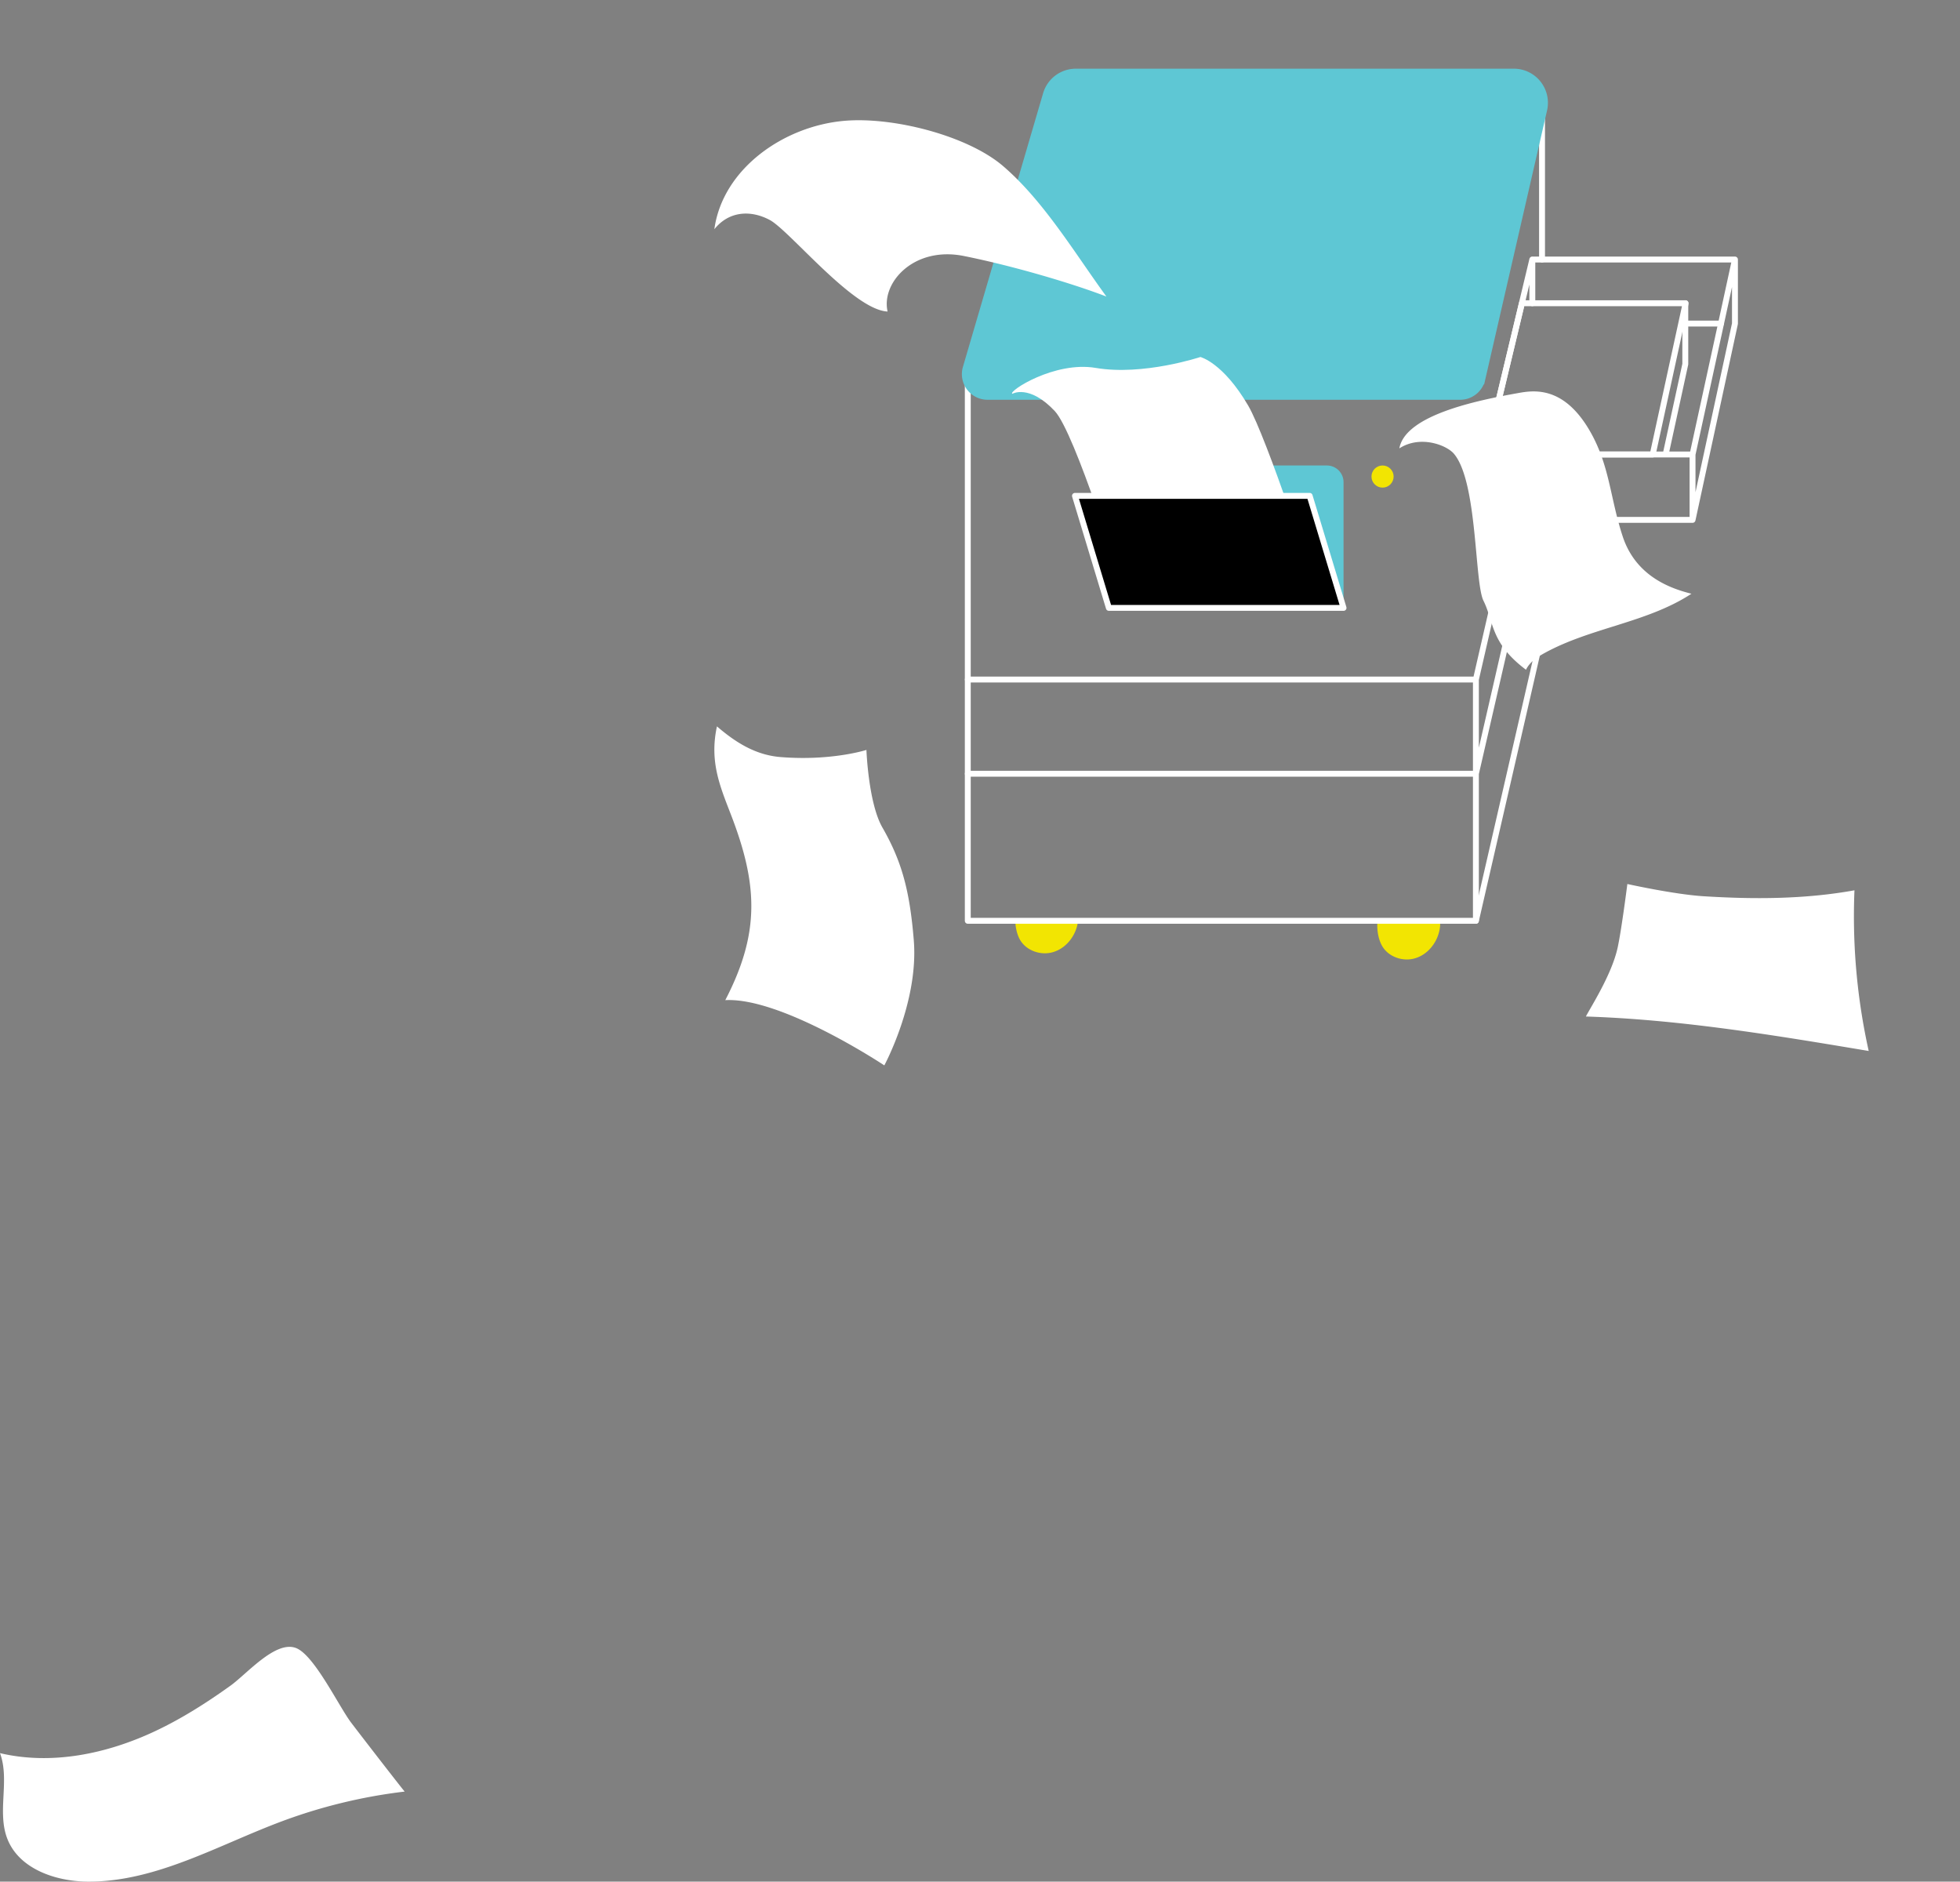 <svg id="Capa_1" xmlns="http://www.w3.org/2000/svg" viewBox="0 0 165.912 159.245"><rect x="0" y="0" width="165.912" height="159.245" fill="#808080" stroke="none"/><defs><style>.cls-1,.cls-2,.cls-3{fill:none}.cls-2,.cls-3,.cls-4{stroke:#fff;stroke-linecap:round;stroke-linejoin:round}.cls-5{fill:#f2e502}.cls-6{fill:#fff}.cls-7,.cls-8{fill:#5ec7d4}.cls-8{stroke:#5ec7d4;stroke-miterlimit:10}.cls-3,.cls-4{stroke-width:.5px}</style></defs><path class="cls-5" d="M85.944 77.928c.009.598.159 1.187.402 1.617.542.926 1.776 1.346 2.814 1.028 1.028-.309 1.804-1.253 2.038-2.3.028-.112.047-.234.056-.346h-5.31zm35.95 0c.037.28.009.58-.056.86-.234 1.056-1.01 2.001-2.038 2.309-1.028.318-2.272-.103-2.805-1.038-.318-.552-.467-1.365-.393-2.132h5.292z"/><path class="cls-3" d="M81.922 77.928V32.013m48.61-23.058v13.008m.609 28.945l-1.515 6.601-1.832 7.975-2.861 12.444H81.926"/><path class="cls-8" d="M81.99 31.192l6.789-23.165a2.385 2.385 0 0 1 2.289-1.714h37.077a2.386 2.386 0 0 1 2.325 2.92l-5.239 22.804a1.67 1.67 0 0 1-1.628 1.296h-40.01a1.67 1.67 0 0 1-1.603-2.14z"/><path class="cls-3" d="M124.933 57.509v20.419m0-12.444H81.926m43.007 0l1.832-7.975 3.104-13.51m-4.936 13.51H81.926m46.111-13.51l-3.104 13.51"/><path class="cls-2" d="M131.141 50.908v-6.909"/><path class="cls-3" d="M143.272 38.464h-17.511m3.945-16.501h17.156m-3.59 22.036h-17.511m17.511 0v-5.535m-17.513 0v5.535m17.513-5.535l2.412-11.078 1.178-5.423m-5.867 16.499l1.103-5.067.561-2.581m4.203-3.428l-3.59 16.613m3.59-16.613v-5.423m-4.203 8.851v-5.151m-12.949 0V21.96m-.004.003v.009l-3.945 16.492"/><path class="cls-7" d="M93.863 41.965v-1.16c0-.779.632-1.411 1.411-1.411h17.045c.779 0 1.411.632 1.411 1.411v10.64H93.863"/><path class="cls-6" d="M111.31 49.553H94.988s-3.982-12.939-5.706-14.768c-2.169-2.3-3.597-1.454-3.597-1.454-.347-.225 3.589-2.786 7.066-2.194 4.022.685 8.861-.924 8.861-.924s1.915.468 4.042 4.106c1.581 2.705 5.657 15.234 5.657 15.234z"/><path class="cls-4" d="M113.729 51.446H93.864l-2.869-9.481h19.865l2.869 9.481z"/><path class="cls-6" d="M71.44 10.229c-5.128.458-10.273 4.072-10.971 9.172 1.186-1.492 3.002-1.681 4.685-.787s7.073 7.621 9.979 7.751c-.557-2.448 2.228-5.544 6.444-4.702 4.122.824 9.147 2.304 12.08 3.435-2.677-3.67-5.295-8.078-8.743-11.039-2.987-2.565-9.295-4.203-13.474-3.83zm5.91 69.336c.429 5.203-2.493 10.6-2.493 10.6s-8.69-5.778-13.462-5.522c2.948-5.694 2.772-9.769.459-15.749-.932-2.41-1.803-4.476-1.165-7.42 1.668 1.439 3.344 2.432 5.385 2.597 4.314.348 7.268-.604 7.268-.604s.163 4.495 1.354 6.568c1.661 2.893 2.313 5.386 2.655 9.531zm41.103-41.618c1.773-1.145 3.994-.278 4.613.446 2.02 2.361 1.735 10.902 2.512 12.456.882 1.764.57 3.568 3.595 5.832.309-.645.943-1.067 1.57-1.412 3.927-2.162 8.687-2.563 12.436-5.02-1.631-.412-4.672-1.395-5.812-4.83-1.086-3.272-1.095-6.086-2.85-9.053-2.176-3.679-4.651-3.342-5.959-3.109-3.541.631-9.599 1.868-10.104 4.689M34.252 151.623a44.823 44.823 0 0 0-10.372 2.509c-5.394 2.011-10.616 5.111-16.372 5.112-2.773 0-5.917-1.069-6.901-3.662-.863-2.272.236-4.932-.607-7.212 4.376 1.031 9.036.062 13.106-1.849 2.262-1.062 4.373-2.406 6.401-3.859 1.395-.999 3.837-3.879 5.572-3.179 1.537.62 3.598 4.915 4.631 6.288.533.708 4.139 5.375 4.543 5.851zm99.993-65.595c8.041.26 16.004 1.59 23.939 2.917a52.527 52.527 0 0 1-1.205-13.598c-4.208.762-8.523.768-12.774.503-2.487-.155-6.451-1.036-6.451-1.036s-.488 3.851-.823 5.389c-.5 2.293-2.312 5.078-2.686 5.825z"/><circle class="cls-5" cx="117.032" cy="40.331" r=".937"/><path class="cls-3" d="M145.684 27.386h-3.025m-2.758 11.076h-14.14l3.071-12.799h13.855l-2.786 12.799z"/><path class="cls-1" d="M0 0h165.912v159.245H0z"/></svg>